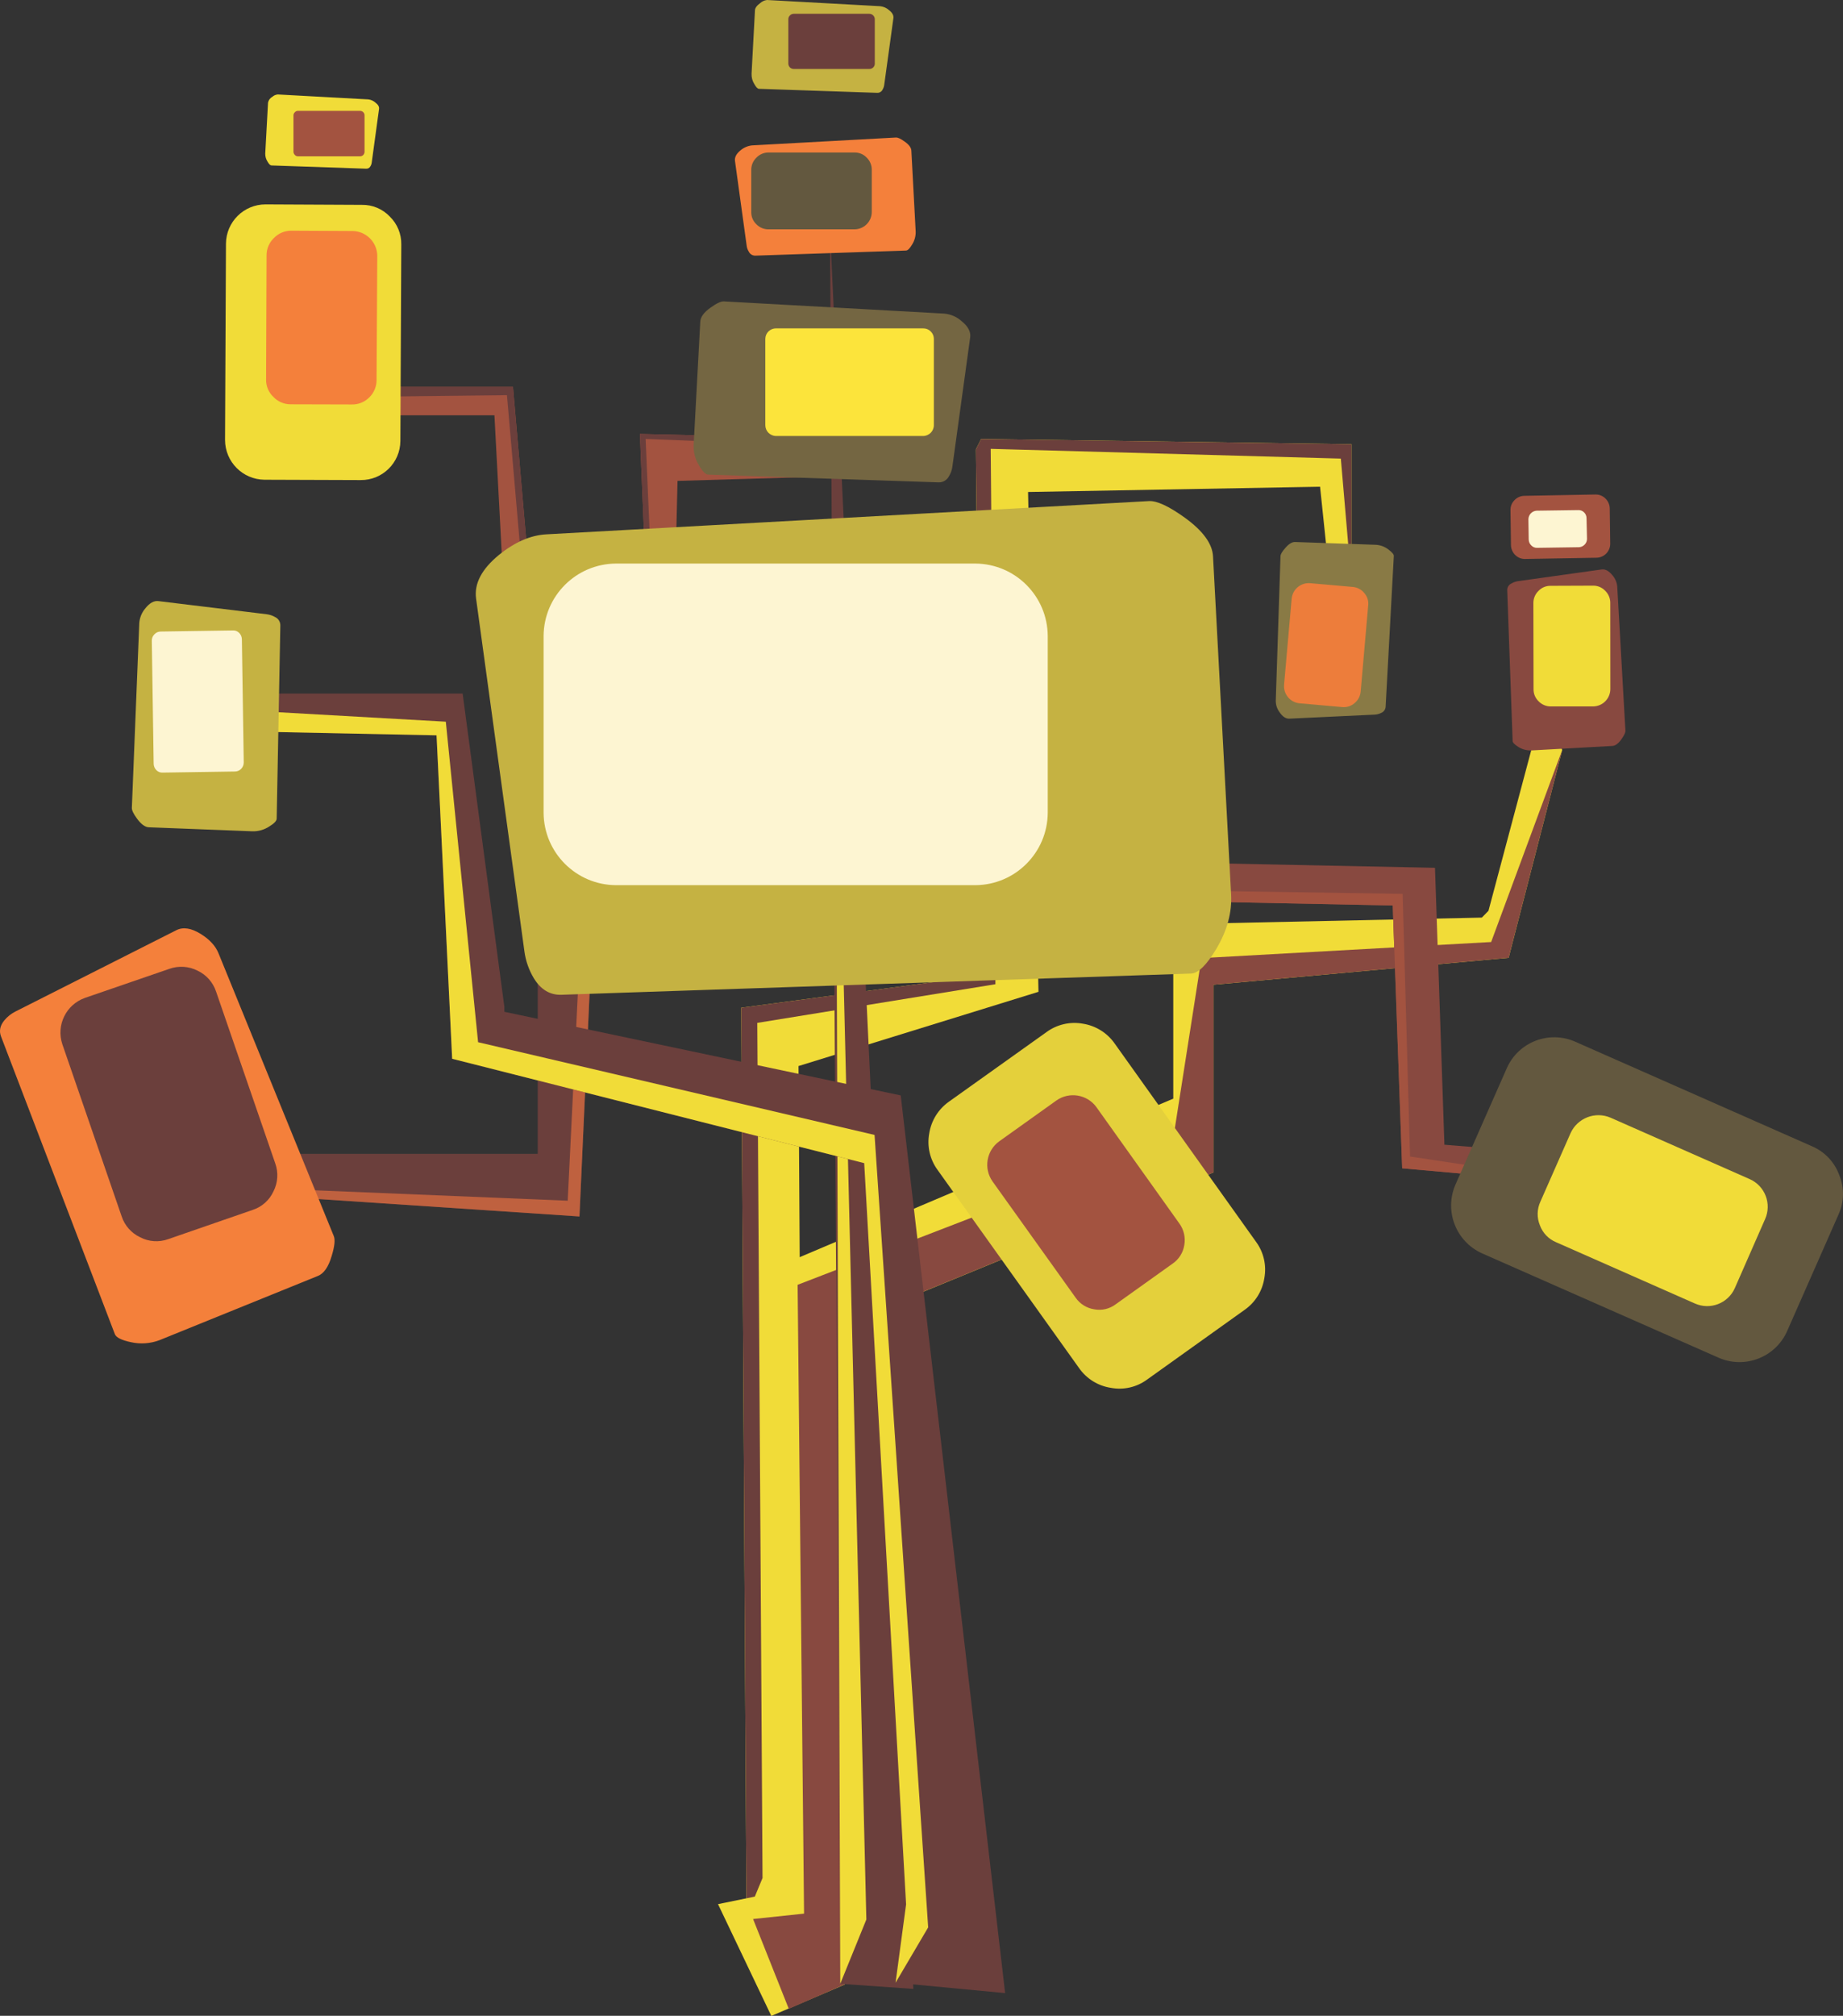 <?xml version="1.0" encoding="iso-8859-1"?>
<!-- Generator: Adobe Illustrator 20.1.0, SVG Export Plug-In . SVG Version: 6.00 Build 0)  -->
<svg version="1.0" id="Layer_1" xmlns="http://www.w3.org/2000/svg" xmlns:xlink="http://www.w3.org/1999/xlink" x="0px" y="0px"
	 viewBox="0 0 781.62 854.7" enable-background="new 0 0 781.62 854.7" xml:space="preserve">
<rect x="0" y="0" width="781.62" height="854.7" fill="#333333" stroke="none"/>
<title>graffiti_0044</title>
<path fill="#F1DC38" d="M564.32,249.17l8.85-2.23v-58.6l-157.06-2.23l-2.23,4.46l2.23,223.15l-101.76,13.56l2.23,385.39l24.31,6.75
	L338.66,452l101.76-31.47L436,208.6l123.84-2.23L564.32,249.17z"/>
<path fill="#6B3F3C" d="M568.65,194.44l4.52,52.51v-58.61l-157.06-2.23l-2.23,4.46l2.23,223.15l-101.76,13.56l2.23,385.39
	l6.81-16.39l-2.23-362.58l101-16.39l-2-227L568.65,194.44z"/>
<path fill="#F1DC38" d="M662.55,317.94L654,300.83l-22.74,85.35l-2.82,2.88l-130.85,2.82v73.94L329.81,537l2.88,264.58l-28.18,5.77
	l22.61,47.4l31.12-13.31l-2.82-278.87l159.24-65.47v-79.58l125.15-11.41L662.55,317.94z"/>
<path fill="#884940" d="M334.53,851.75l23.72-10.36l-2.82-278.87l159.23-65.42v-79.58l125.15-11.41l22.74-88.17l-30.15,81.48
	l-122.86,6.82l-12.06,77.09l-159.21,61.43L341,811.37l-21.62,2.29L334.53,851.75z"/>
<path fill="#6B3F3C" d="M358.58,336.56H228.05v152.67H79.84v15.47l165.91,11.08l6.62-146l108.44,17.7L358.58,336.56z"/>
<path fill="#BF613F" d="M79.84,502.47v2.23l165.91,11.08l6.62-146l108.44,17.7l-2.23-50.94v39.86L248,361.27l-7.23,147.83
	L79.84,502.47z"/>
<path fill="#884940" d="M359.69,260.45l-2,45.82l127.44-19.93l6,95.58l99.53,2l4,111.44l89.57,8l2-12l-73.65-6l-4-117.41L513,366
	l-10-105.55H359.69z"/>
<path fill="#A35340" d="M359.69,301.62l-2,4.65l127.44-19.93l6,95.58l99.53,2l4,111.44l89.57,8l-86.23-13L594.86,379l-98.68-1.51
	l-9.5-96.3L359.69,301.62z"/>
<path fill="#A35340" d="M146,164.08v12h63.69l6,113.47l69.65-2l2-83.65l67.56-2L355,186l-83.61-2l4,97.61l-47.83-2l-10-115.57H146
	V164.08z"/>
<path fill="#6B3F3C" d="M146,164.08v4.26l69-0.79l10,115.52l53,0.52l-4.19-97.48l71.19,2.82l10-2.93l-83.61-2l4,97.61l-47.83-2
	l-10-115.57H146V164.08z"/>
<path fill="#6B3F3C" d="M356.35,841.13l31,2.16L352,97.55L356.35,841.13z"/>
<path fill="#F1DC38" d="M356.35,841.13l11.07-27.27l-13-537.28L356.35,841.13z"/>
<path fill="#6B3F3C" d="M79,294.08l-2.23,15.47l108.38,2.23l6.62,137.14l174.75,44.25l17.76,314.27l-4.46,33.24l46.46,4.39
	L382,464.45L213.9,429v-2.1l-17.69-132.82H79z"/>
<path fill="#F1DC38" d="M76.76,299.65v9.9l108.38,2.23l6.62,137.14l174.75,44.25l17.76,314.27l-4.46,33.24l13.83-23.47l-22.74-336
	L202.76,441.9L189.07,306L76.76,299.65z"/>
<path fill="#A35340" d="M646.49,210.23c-1.589,0.015-3.103,0.68-4.19,1.84c-1.136,1.121-1.752,2.665-1.7,4.26l0.2,14.75
	c0.015,1.608,0.674,3.143,1.83,4.26c1.159,1.143,2.745,1.745,4.37,1.66l30-0.52c3.275-0.015,5.918-2.682,5.902-5.957
	c0-0.048-0.001-0.095-0.002-0.143l-0.2-14.75c-0.015-1.608-0.674-3.143-1.83-4.26c-1.14-1.144-2.706-1.761-4.32-1.7L646.49,210.23z"
	/>
<path fill="#FDF5D2" d="M651.67,216.53c-1.917,0.124-3.422,1.69-3.47,3.61l0.13,8.65c0.017,0.946,0.418,1.845,1.11,2.49
	c0.642,0.684,1.553,1.05,2.49,1l17.63-0.26c0.946-0.017,1.845-0.418,2.49-1.11c0.661-0.658,1.022-1.558,1-2.49l-0.2-8.65
	c0.022-0.932-0.339-1.832-1-2.49c-0.664-0.694-1.601-1.06-2.56-1L651.67,216.53z"/>
<path fill="#746642" d="M411.46,143c0.307-2.313-0.873-4.563-3.54-6.75c-2.047-1.864-4.644-3.015-7.4-3.28l-93.57-5.18
	c-1.22-0.047-3.077,0.827-5.57,2.62c-2.84,2-4.303,4-4.39,6l-2.82,52.44c-0.089,3.003,0.707,5.966,2.29,8.52
	c1.487,2.533,2.797,3.823,3.93,3.87l97.76,3.28c1.822,0.024,3.499-0.993,4.32-2.62c0.762-1.236,1.253-2.62,1.44-4.06L411.46,143z"/>
<path fill="#FCE43B" d="M396.06,143.76c0.008-1.202-0.463-2.357-1.31-3.21c-0.843-0.862-2.005-1.336-3.21-1.31h-62.45
	c-2.474-0.022-4.498,1.966-4.52,4.44c0,0.027,0,0.054,0,0.08v36.51c0,2.508,2.012,4.552,4.52,4.59h62.44
	c2.508-0.038,4.52-2.082,4.52-4.59v-36.51H396.06z"/>
<path fill="#63583F" d="M780,498.15c-2.011-5.475-6.2-9.873-11.57-12.15l-100.31-44.29c-11.097-4.947-24.104,0.038-29.052,11.135
	c-0.023,0.051-0.046,0.103-0.068,0.155l-21.75,49.3c-4.822,11.153,0.195,24.112,11.27,29.11l100.32,44.25
	c11.148,4.901,24.16-0.144,29.09-11.28L779.7,515C782.134,509.668,782.242,503.565,780,498.15z"/>
<path fill="#F1DC38" d="M748.58,516.9c2.886-6.471-0.02-14.057-6.491-16.943c-0.043-0.019-0.086-0.038-0.129-0.057l-58.91-26
	c-6.524-2.807-14.093,0.14-17,6.62l-12.78,29c-1.451,3.161-1.523,6.783-0.2,10c1.175,3.228,3.643,5.819,6.81,7.15l58.91,26
	c6.464,2.889,14.046-0.009,16.935-6.473c0.022-0.049,0.043-0.098,0.065-0.147L748.58,516.9z"/>
<path fill="#C5B242" d="M502.54,219.54c-6.86-4.94-11.97-7.3-15.33-7.08l-255.49,14.1c-6.667,0.347-13.393,3.273-20.18,8.78
	c-7.293,6-10.503,12.163-9.63,18.49l20.51,149.66c0.544,3.963,1.881,7.775,3.93,11.21c2.973,4.893,6.903,7.253,11.79,7.08l267-9
	c3.06-0.133,6.643-3.65,10.75-10.55c4.587-7.733,6.66-15.447,6.22-23.14l-7.67-143.24C514.147,230.53,510.18,225.093,502.54,219.54z
	"/>
<path fill="#FDF5D2" d="M261.21,238.95c-16.895,0.115-30.561,13.785-30.67,30.68v75c0.109,16.895,13.775,30.565,30.67,30.68h152.47
	c16.895-0.115,30.561-13.785,30.67-30.68v-75c-0.109-16.895-13.775-30.565-30.67-30.68L261.21,238.95L261.21,238.95z"/>
<path fill="#F4803B" d="M85.15,396c-4.06-2.533-7.533-3.057-10.42-1.57L6.58,428.86c-1.813,0.91-3.42,2.183-4.72,3.74
	c-1.833,2.227-2.313,4.5-1.44,6.82l48.29,126.25c0.567,1.44,2.837,2.577,6.81,3.41c4.036,0.906,8.25,0.61,12.12-0.85L134.81,541
	c2.533-1.007,4.477-3.803,5.83-8.39c1.267-4.107,1.573-6.947,0.92-8.52L92.68,404.21C91.413,401.063,88.903,398.327,85.15,396z"/>
<path fill="#6B3F3C" d="M83.77,411.55c-3.681-1.867-7.964-2.152-11.86-0.79l-35.84,12.33c-8.043,2.827-12.33,11.584-9.63,19.67
	l25.16,73c1.296,3.903,4.138,7.102,7.86,8.85c3.669,1.909,7.97,2.195,11.86,0.79l35.84-12.4c3.924-1.277,7.132-4.143,8.84-7.9
	c1.865-3.688,2.126-7.983,0.72-11.87L91.63,420.4C90.334,416.497,87.492,413.298,83.77,411.55z"/>
<path fill="#F4803B" d="M314,63.79c-1.747,1.44-2.51,2.927-2.29,4.46l4.93,35.75c0.087,0.957,0.402,1.88,0.92,2.69
	c0.517,1.078,1.625,1.746,2.82,1.7l63.89-2.16c0.74-0.047,1.593-0.9,2.56-2.56c1.042-1.645,1.568-3.564,1.51-5.51l-1.83-34.28
	c-0.047-1.267-1.007-2.557-2.88-3.87c-1.613-1.18-2.837-1.747-3.67-1.7l-61.07,3.34C317.082,61.857,315.379,62.603,314,63.79z"/>
<path fill="#63583F" d="M320.77,66.87c-1.391,1.343-2.172,3.197-2.16,5.13v17.9c-0.043,1.954,0.742,3.835,2.16,5.18
	c1.354,1.405,3.229,2.187,5.18,2.16h36.43c4.045-0.022,7.318-3.295,7.34-7.34V72c0.026-1.951-0.756-3.825-2.16-5.18
	c-1.344-1.419-3.226-2.204-5.18-2.16h-36.43C323.992,64.646,322.115,65.447,320.77,66.87z"/>
<path fill="#884940" d="M679.32,241.44l-35.71,5c-0.952,0.159-1.865,0.499-2.69,1c-1.078,0.517-1.746,1.625-1.7,2.82l2.29,63.92
	c0,0.667,0.83,1.52,2.49,2.56c1.666,1.038,3.61,1.541,5.57,1.44l34.2-1.9c1.267-0.047,2.557-0.987,3.87-2.82
	c1.18-1.66,1.747-2.883,1.7-3.67l-3.47-61.16c-0.173-1.779-0.909-3.457-2.1-4.79C682.33,242.067,680.847,241.267,679.32,241.44z"/>
<path fill="#F1DC38" d="M682.92,255.66c0.026-1.951-0.756-3.825-2.16-5.18c-1.344-1.419-3.226-2.204-5.18-2.16l-18,0.07
	c-1.932-0.033-3.787,0.752-5.11,2.16c-1.404,1.355-2.185,3.229-2.16,5.18l0.07,36.45c-0.043,1.954,0.742,3.835,2.16,5.18
	c1.354,1.405,3.229,2.187,5.18,2.16h17.89c4.045-0.022,7.318-3.295,7.34-7.34L682.92,255.66z"/>
<path fill="#897A45" d="M545.06,232.39c-1.333,1.487-2,2.643-2,3.47l-2,61.16c-0.033,1.804,0.545,3.566,1.64,5
	c1.267,1.88,2.663,2.777,4.19,2.69L583,303c0.957-0.043,1.895-0.288,2.75-0.72c1.113-0.438,1.859-1.495,1.9-2.69l3.47-63.85
	c0.047-0.667-0.717-1.583-2.29-2.75c-1.54-1.206-3.416-1.905-5.37-2l-34.27-1.18C547.923,229.783,546.547,230.643,545.06,232.39z"/>
<path fill="#ED7D3B" d="M580.25,256.78c0.245-1.924-0.353-3.86-1.64-5.31c-1.225-1.536-3.039-2.487-5-2.62l-17.89-1.57
	c-4.009-0.369-7.558,2.582-7.927,6.591c-0.001,0.01-0.002,0.019-0.003,0.029l-3.21,36.38c-0.361,4.015,2.601,7.563,6.617,7.925
	c0.021,0.002,0.042,0.004,0.063,0.005l17.82,1.57c1.941,0.238,3.893-0.358,5.37-1.64c1.526-1.234,2.474-3.043,2.62-5L580.25,256.78z
	"/>
<path fill="#F1DC38" d="M159.25,43.53c-0.836-0.755-1.883-1.237-3-1.38l-38.46-2.1c-0.851,0.08-1.653,0.431-2.29,1
	c-0.955,0.51-1.628,1.426-1.83,2.49l-1.18,21.57c-0.024,1.231,0.325,2.441,1,3.47c0.613,1.047,1.16,1.57,1.64,1.57l40.17,1.38
	c0.737,0.05,1.432-0.343,1.77-1c0.33-0.511,0.532-1.094,0.59-1.7l3.08-22.55C160.913,45.32,160.417,44.403,159.25,43.53z"/>
<path fill="#A35340" d="M154.08,47.6c-0.357-0.382-0.857-0.6-1.38-0.6h-26.34c-0.503-0.009-0.984,0.207-1.31,0.59
	c-0.394,0.348-0.611,0.855-0.59,1.38v15.34c-0.002,0.522,0.211,1.021,0.59,1.38c0.326,0.383,0.807,0.599,1.31,0.59h26.34
	c0.522,0.002,1.021-0.211,1.38-0.59c0.343-0.377,0.529-0.871,0.52-1.38V49C154.63,48.481,154.441,47.974,154.08,47.6z"/>
<path fill="#C5B242" d="M118.89,265.17c0.026-1.518-0.849-2.908-2.23-3.54c-1.068-0.618-2.247-1.019-3.47-1.18l-45.93-5.57
	c-1.92-0.26-3.777,0.74-5.57,3c-1.515,1.744-2.433,3.927-2.62,6.23l-3.15,78.4c-0.047,1.047,0.697,2.597,2.23,4.65
	c1.747,2.36,3.413,3.563,5,3.61l43.9,1.7c2.508,0.067,4.978-0.63,7.08-2c2.1-1.267,3.17-2.38,3.21-3.34L118.89,265.17z"/>
<path fill="#FDF5D2" d="M102.58,271c-0.029-1.016-0.452-1.981-1.18-2.69c-0.708-0.709-1.69-1.074-2.69-1l-30.53,0.46
	c-1.025-0.012-2.005,0.418-2.69,1.18c-0.726,0.705-1.128,1.678-1.11,2.69l0.79,52.25c0.029,1.016,0.452,1.981,1.18,2.69
	c0.708,0.709,1.69,1.074,2.69,1l30.53-0.46c1.012,0.018,1.985-0.384,2.69-1.11c0.719-0.734,1.118-1.723,1.11-2.75L102.58,271z"/>
<path fill="#C5B242" d="M373.26,2.63L325.29,0c-1.072,0.129-2.078,0.586-2.88,1.31c-1.44,1.047-2.183,2.073-2.23,3.08l-1.44,26.88
	c-0.059,1.549,0.352,3.08,1.18,4.39c0.74,1.333,1.407,2,2,2l50.19,1.7c0.932,0.01,1.786-0.52,2.19-1.36
	c0.394-0.659,0.64-1.396,0.72-2.16l3.87-28.12c0.173-1.18-0.437-2.317-1.83-3.41C376.003,3.363,374.672,2.775,373.26,2.63z"/>
<path fill="#6B3F3C" d="M336.63,5.84c-0.622,0.004-1.216,0.264-1.64,0.72c-0.438,0.432-0.677,1.026-0.66,1.64v18.68
	c-0.007,0.63,0.229,1.239,0.66,1.7c0.441,0.423,1.029,0.66,1.64,0.66h32c1.241,0.068,2.302-0.883,2.37-2.124
	c0.004-0.079,0.004-0.158,0-0.236V8.2c0.015-0.614-0.223-1.208-0.66-1.64c-0.443-0.464-1.058-0.724-1.7-0.72h-32H336.63z"/>
<path fill="#E4D03B" d="M472.72,442.43c-3.173-4.515-8.047-7.543-13.5-8.39c-5.43-0.973-11.022,0.333-15.46,3.61l-41.28,29.43
	c-4.513,3.175-7.541,8.048-8.39,13.5c-1.004,5.424,0.277,11.022,3.54,15.47l60,84c3.158,4.531,8.039,7.565,13.5,8.39
	c5.402,1.016,10.983-0.267,15.4-3.54l41.28-29.5c4.52-3.141,7.553-8,8.39-13.44c1.019-5.424-0.264-11.028-3.54-15.47L472.72,442.43z
	"/>
<path fill="#A35340" d="M465,469.44c-3.939-5.436-11.517-6.693-17-2.82l-24.24,17.31c-5.431,3.942-6.687,11.516-2.82,17l35.25,49.3
	c1.849,2.666,4.72,4.447,7.93,4.92c3.162,0.589,6.426-0.172,9-2.1l24.24-17.31c2.651-1.835,4.428-4.682,4.91-7.87
	c0.56-3.196-0.197-6.482-2.1-9.11L465,469.44z"/>
<path fill="#F1DC38" d="M153.49,86.86l-40.89-0.2c-9.213,0.005-16.699,7.437-16.77,16.65l-0.39,83.25
	c0.027,9.24,7.47,16.746,16.71,16.85l40.85,0.14c9.206,0.072,16.728-7.333,16.799-16.539c0-0.037,0-0.074,0.001-0.111l0.39-83.25
	c0.073-4.465-1.705-8.761-4.91-11.87C162.208,88.568,157.934,86.785,153.49,86.86z"/>
<path fill="#F4803B" d="M116.2,100.89c-2.05,1.939-3.193,4.649-3.15,7.47l-0.2,52.44c-0.089,2.816,1.032,5.535,3.08,7.47
	c1.917,2.039,4.601,3.182,7.4,3.15l25.82,0.07c2.799,0.081,5.505-1.006,7.47-3c2.013-1.958,3.128-4.662,3.08-7.47l0.3-52.53
	c-0.044-5.808-4.742-10.506-10.55-10.55l-25.75-0.13C120.881,97.753,118.165,98.868,116.2,100.89z"/>
</svg>
